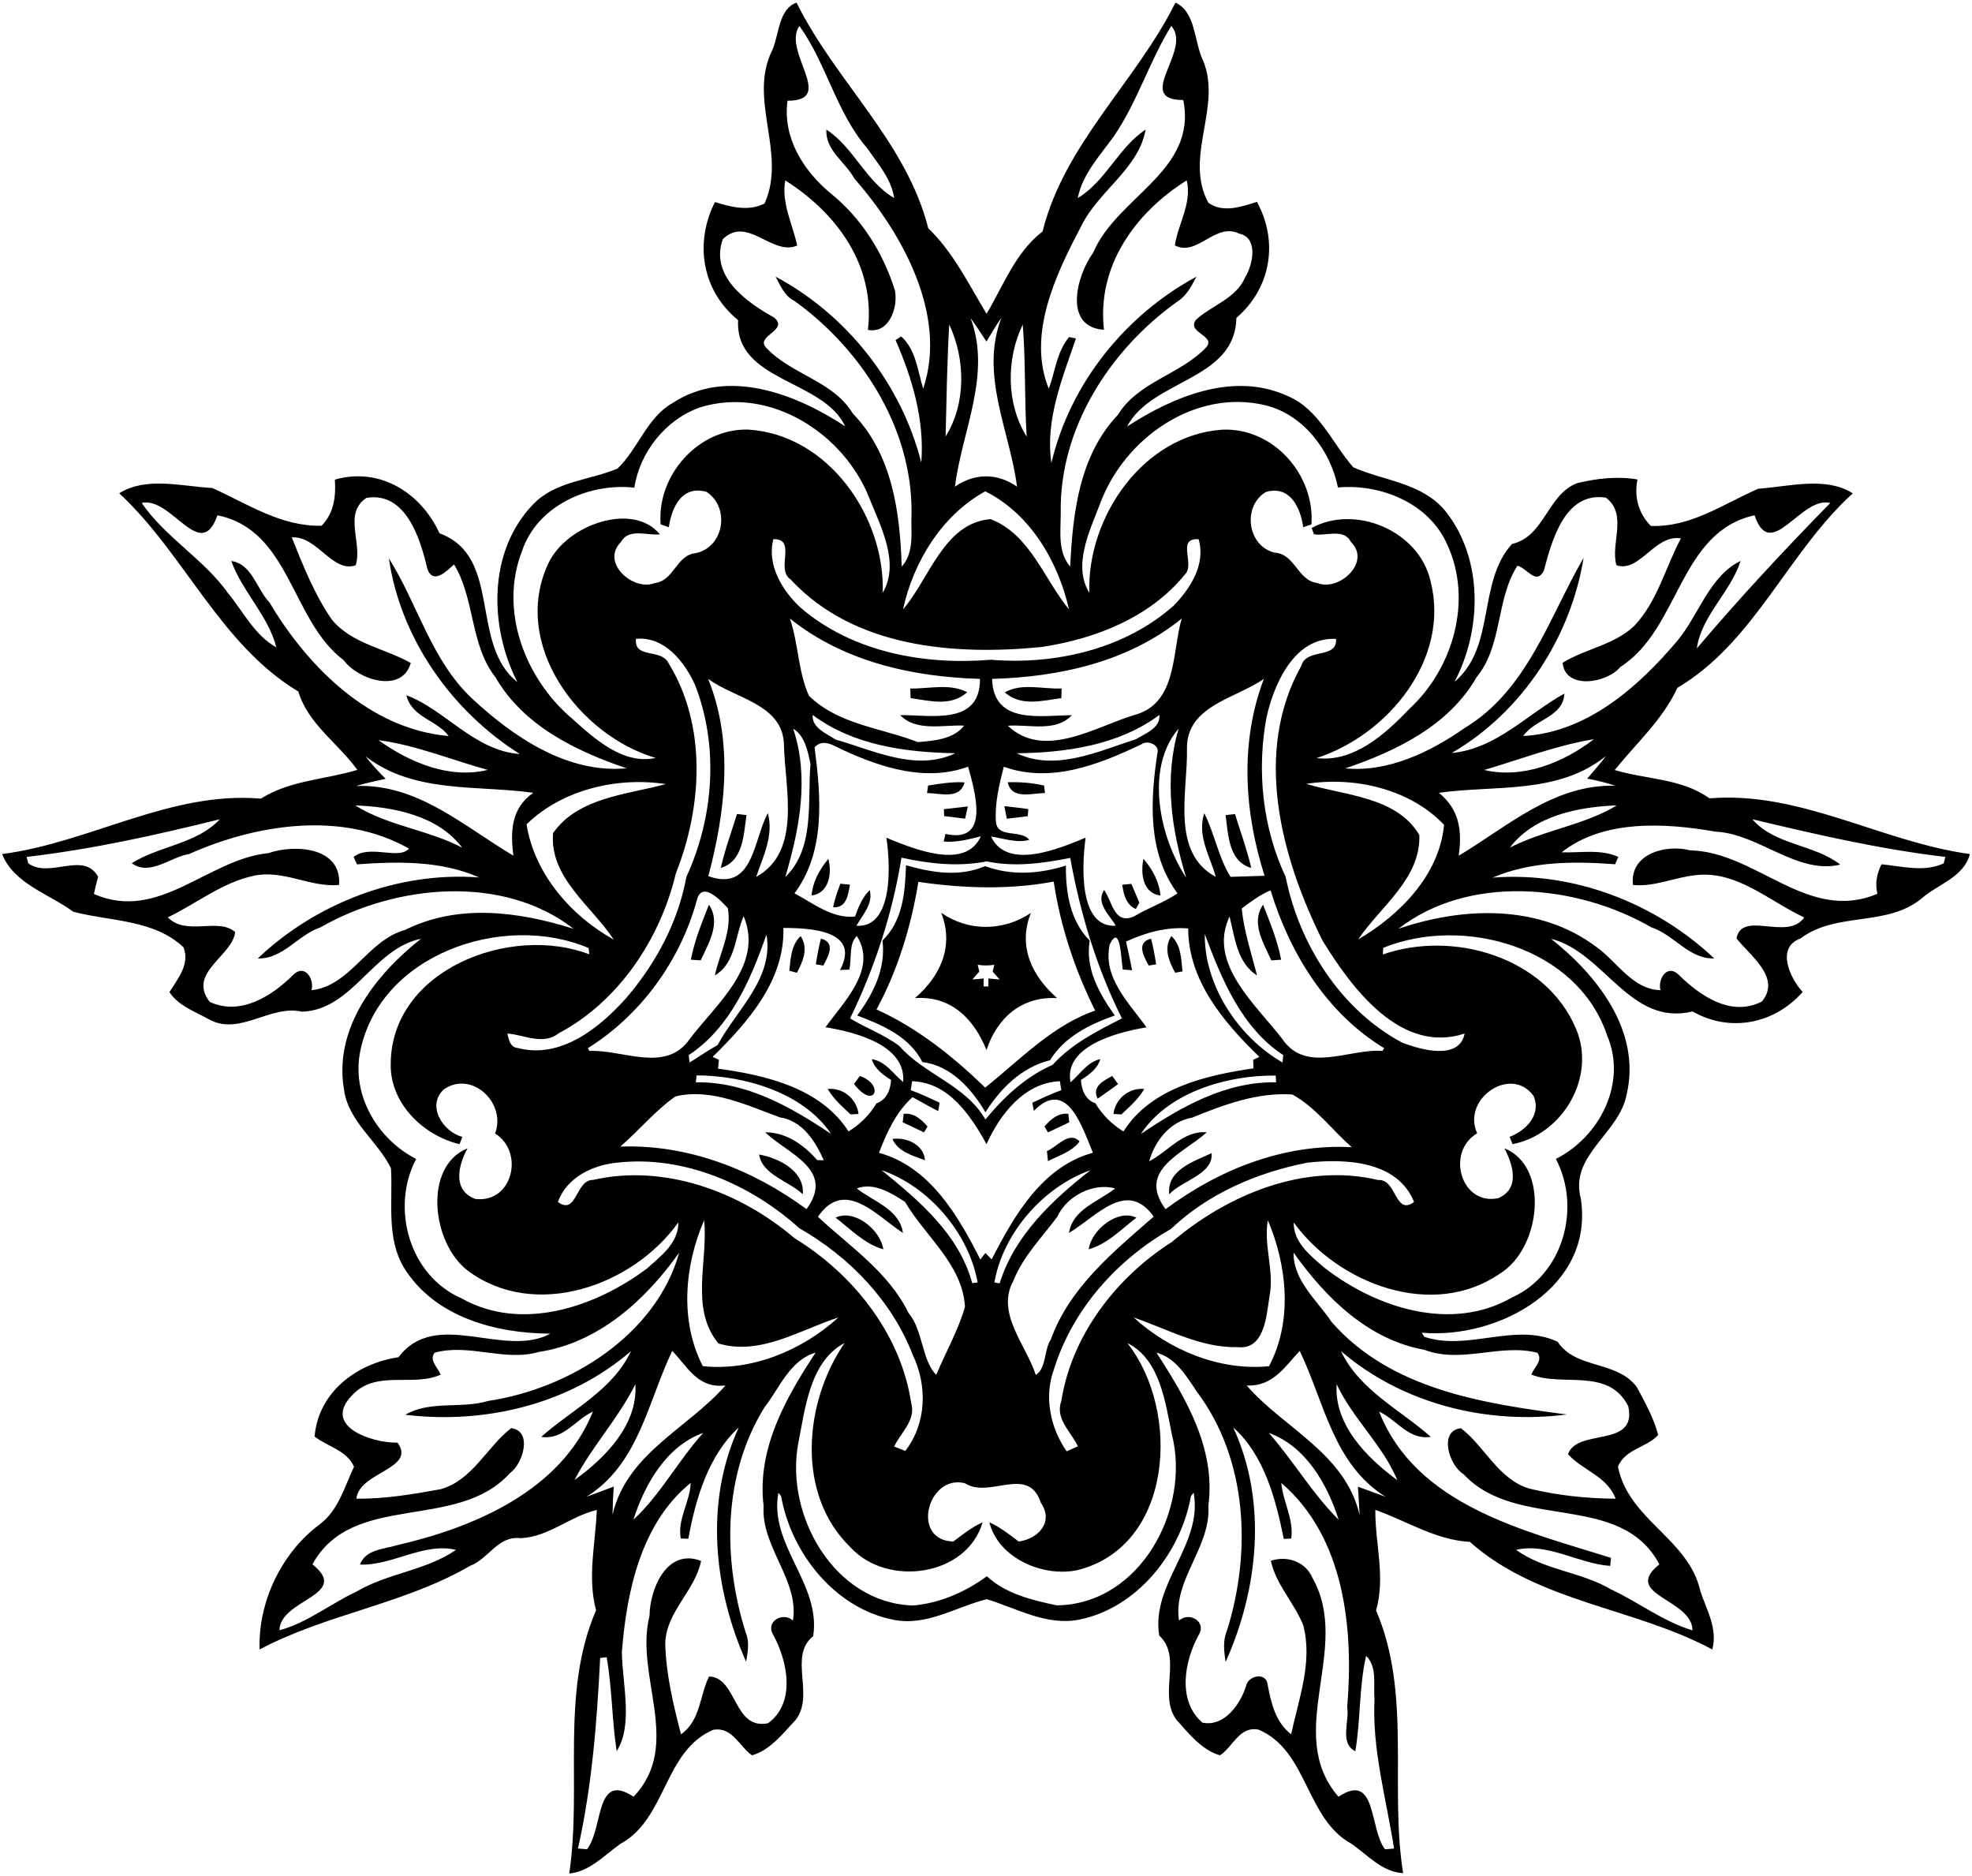 <?xml version="1.0" encoding="UTF-8" ?>
<!DOCTYPE svg PUBLIC "-//W3C//DTD SVG 1.1//EN" "http://www.w3.org/Graphics/SVG/1.1/DTD/svg11.dtd">
<svg width="819pt" height="779pt" viewBox="0 0 819 779" version="1.1" xmlns="http://www.w3.org/2000/svg">
<path fill="#000000" opacity="1.00" d=" M 320.78 20.74 C 323.59 14.25 323.35 3.75 330.82 1.09 C 346.86 33.63 376.43 58.80 385.52 94.77 C 395.96 104.86 402.27 117.95 409.73 130.31 C 416.84 118.41 421.70 104.84 433.00 96.10 C 442.07 59.65 471.83 33.97 488.18 1.09 C 496.77 4.99 495.87 17.53 499.73 25.32 C 507.56 44.48 491.63 65.22 501.81 84.15 C 507.77 88.59 515.64 85.84 522.03 83.83 C 531.09 100.43 527.81 119.71 513.48 132.03 C 512.98 158.05 478.32 157.51 468.09 177.12 C 487.20 164.73 512.08 154.21 534.51 164.33 C 547.81 169.79 553.13 183.92 562.06 194.07 C 574.86 199.71 590.37 200.46 600.09 211.97 C 616.05 231.73 615.61 261.29 604.07 283.16 C 621.41 268.50 613.41 241.94 627.97 225.87 C 641.48 222.85 642.51 205.53 654.94 200.64 C 663.09 198.68 671.72 197.66 680.06 199.10 C 678.65 206.37 680.44 213.14 685.61 218.40 C 702.27 219.03 715.70 209.26 730.25 202.95 C 742.89 202.09 758.18 197.69 769.49 204.87 C 742.55 229.27 728.72 266.67 696.64 285.64 C 690.50 298.89 679.63 308.58 670.61 319.76 C 683.79 323.73 698.40 323.20 709.98 331.53 C 747.65 328.37 781.59 349.69 818.12 354.65 C 815.62 364.29 804.93 367.11 798.11 373.06 C 783.60 385.07 762.73 378.44 747.80 389.70 C 737.40 393.41 743.47 406.35 748.67 411.92 C 736.97 425.21 718.54 428.91 702.93 420.02 C 676.88 426.34 666.33 395.39 644.18 389.85 C 663.49 405.10 681.76 428.38 675.55 454.53 C 672.54 470.73 651.81 479.57 656.50 497.58 C 662.36 534.46 622.41 556.24 590.49 553.42 C 590.75 553.85 591.28 554.71 591.55 555.13 C 609.67 561.21 629.24 548.95 646.90 557.17 C 654.55 568.78 671.83 564.85 679.91 576.19 C 683.26 582.49 686.84 588.91 688.67 595.87 C 684.03 601.13 675.01 601.60 671.96 609.05 C 676.36 631.23 701.40 638.98 706.21 660.82 C 708.82 668.62 713.46 676.41 711.15 684.96 C 678.72 667.53 638.59 665.37 610.47 640.29 C 596.23 639.51 584.25 631.58 571.19 627.00 C 571.07 640.97 575.50 654.93 571.49 668.75 C 586.37 703.32 577.00 741.69 582.73 777.86 C 574.00 777.37 568.05 770.35 561.32 765.67 C 542.14 755.25 543.33 727.09 522.74 718.27 C 514.64 716.63 511.98 725.63 506.68 728.90 C 499.20 726.82 493.74 719.89 488.64 714.22 C 480.78 703.62 491.27 688.17 481.44 679.19 C 477.93 657.54 499.67 641.62 495.75 619.84 C 495.47 620.19 494.91 620.90 494.63 621.26 C 490.40 644.88 472.34 667.79 448.06 672.61 C 434.40 675.17 422.34 667.87 409.81 664.09 C 396.97 667.28 384.86 675.45 370.94 672.61 C 346.67 667.79 328.57 644.88 324.39 621.25 C 324.11 620.92 323.55 620.25 323.26 619.92 C 319.32 641.73 341.08 657.65 337.73 679.42 C 327.24 687.88 338.58 703.89 330.40 714.27 C 325.17 719.84 319.82 726.84 312.32 728.91 C 307.14 725.40 304.21 716.93 296.20 718.33 C 275.66 727.11 276.84 755.29 257.68 765.67 C 250.99 770.38 245.02 777.14 236.42 778.00 C 241.80 741.73 232.61 703.30 247.55 668.69 C 243.87 654.90 247.32 640.97 247.86 627.04 C 236.79 629.60 227.78 638.34 216.09 638.75 C 206.74 637.66 202.92 647.40 195.20 650.25 C 167.88 666.15 135.65 670.18 107.82 684.96 C 107.10 665.39 116.90 644.67 132.90 632.93 C 140.56 627.09 143.12 617.39 147.04 609.05 C 143.83 602.10 135.99 600.75 130.66 596.53 C 132.19 578.13 148.06 566.19 165.52 563.59 C 181.03 543.04 209.27 564.26 228.58 553.81 C 205.82 553.73 180.39 546.93 167.70 526.31 C 160.33 513.81 163.20 498.90 162.38 485.16 C 156.83 473.70 144.61 465.82 142.85 452.34 C 138.57 426.82 155.98 404.73 174.82 389.85 C 154.85 393.94 146.46 419.42 125.41 420.12 C 112.44 417.10 99.87 430.00 87.32 423.58 C 81.44 420.21 74.20 417.88 70.37 411.98 C 73.89 406.36 78.91 400.47 76.23 393.40 C 63.91 381.75 45.87 382.68 30.42 378.60 C 20.48 371.27 5.67 366.95 0.88 354.65 C 37.23 349.97 70.90 328.38 108.35 331.65 C 120.45 323.98 134.97 323.78 148.40 319.71 C 140.42 308.59 128.05 300.81 123.89 287.16 C 91.38 267.60 76.67 230.04 49.53 204.85 C 60.59 197.79 75.72 201.99 88.15 202.64 C 102.89 209.25 116.64 218.69 133.56 218.32 C 138.66 213.08 139.59 206.19 139.06 199.17 C 157.79 193.80 174.88 204.71 182.54 221.46 C 208.77 231.10 194.87 267.41 214.87 283.23 C 203.10 260.23 202.62 228.89 221.41 209.43 C 230.72 199.75 244.71 199.51 256.42 194.61 C 265.05 186.43 268.63 173.43 279.35 167.35 C 301.97 152.51 330.49 163.52 351.01 177.03 C 341.93 157.53 305.15 158.44 306.55 132.93 C 291.48 120.71 288.34 100.85 296.94 83.90 C 303.59 85.99 310.97 87.87 317.54 84.50 C 326.94 63.56 310.46 41.31 320.78 20.74 M 332.00 10.76 C 324.70 21.37 347.53 41.88 327.06 41.83 C 325.02 57.18 333.55 70.75 344.83 80.17 C 357.71 90.48 366.80 104.94 371.67 120.58 C 373.05 127.56 369.38 138.67 360.46 136.99 C 363.61 110.27 347.53 88.46 326.12 74.91 C 324.45 84.25 329.17 93.08 331.09 101.97 C 320.67 106.47 310.48 89.36 300.19 99.32 C 294.76 114.54 309.82 125.40 321.36 131.78 C 328.18 137.20 313.16 139.43 318.36 144.55 C 328.80 155.61 345.95 158.10 354.23 171.77 C 370.63 188.68 373.79 212.87 374.50 235.29 C 379.15 230.13 378.61 222.89 378.49 216.45 C 380.22 179.98 358.87 145.83 330.01 125.00 C 325.85 123.03 324.17 118.65 322.12 114.89 C 351.84 130.77 374.31 159.39 382.63 192.10 C 384.01 174.44 378.91 157.22 371.94 141.22 C 372.52 140.84 373.70 140.08 374.28 139.70 C 380.44 145.27 381.08 153.90 383.41 161.38 C 393.67 130.97 374.81 96.90 354.84 74.17 C 351.15 67.28 342.74 62.52 343.21 53.82 C 354.52 61.12 359.52 75.31 371.37 82.25 C 370.23 74.37 364.67 68.08 360.30 61.72 C 347.34 46.86 343.34 26.56 332.00 10.76 M 486.45 10.76 C 477.37 25.42 472.39 42.30 462.61 56.58 C 456.85 64.61 449.57 72.25 447.61 82.25 C 459.35 75.19 464.54 61.18 475.79 53.83 C 472.94 70.11 455.94 79.48 449.00 94.03 C 438.41 114.02 426.49 139.11 435.58 161.43 C 438.28 154.17 438.85 146.11 444.03 139.95 C 444.74 140.10 446.15 140.41 446.85 140.56 C 441.21 157.15 434.02 174.31 436.66 192.25 C 444.41 159.31 467.35 130.83 496.90 114.89 C 494.88 118.69 492.86 122.78 489.10 125.14 C 461.02 145.12 439.84 177.87 440.54 213.15 C 440.56 220.59 439.17 229.15 444.47 235.29 C 445.51 213.14 448.23 189.19 464.27 172.27 C 472.66 158.57 489.98 155.62 500.64 144.55 C 505.78 139.50 492.70 138.29 496.62 132.88 C 503.23 126.73 513.40 124.06 517.18 115.04 C 520.33 109.98 522.74 98.66 514.66 97.02 C 504.76 92.14 497.22 106.74 487.93 101.90 C 489.31 92.83 495.10 84.39 492.87 74.90 C 471.50 88.30 455.46 110.44 458.50 136.95 C 441.44 135.85 447.07 114.45 454.00 104.95 C 463.83 81.63 497.35 71.07 491.43 41.54 C 470.59 41.51 495.41 20.83 486.45 10.76 M 403.10 132.10 C 411.91 155.66 399.46 179.00 396.62 202.07 C 404.91 196.39 414.09 196.38 422.38 202.07 C 419.43 178.90 406.79 155.75 415.90 131.95 C 413.68 135.15 411.66 138.48 409.69 141.84 C 407.51 138.57 405.45 135.24 403.10 132.10 M 394.23 134.77 C 393.33 150.18 393.12 165.77 392.72 181.25 C 401.30 167.60 400.97 149.06 394.23 134.77 M 426.40 181.34 C 425.41 165.82 426.02 150.27 424.76 134.79 C 417.83 149.07 417.87 167.70 426.40 181.34 M 290.90 169.12 C 276.60 174.06 265.71 187.66 263.46 202.51 C 244.60 200.42 223.12 209.94 216.80 228.84 C 207.17 253.52 218.07 281.88 237.59 298.40 C 246.92 306.78 258.86 317.69 272.28 314.74 C 240.11 305.21 212.01 267.15 227.81 233.79 C 235.52 217.72 262.95 208.27 274.08 221.90 C 268.70 222.48 261.10 219.14 257.90 225.08 C 249.26 233.54 262.98 245.70 271.90 242.12 C 279.98 241.21 280.86 230.47 288.92 229.71 C 300.69 227.30 303.36 210.76 293.41 204.24 C 283.20 201.40 279.00 210.61 277.76 218.96 C 276.62 218.54 275.49 218.12 274.36 217.70 C 272.79 197.31 290.06 177.87 310.66 178.39 C 343.87 180.33 367.63 214.53 366.61 246.13 C 373.86 233.86 365.75 218.61 361.09 206.96 C 350.55 180.05 319.86 160.23 290.90 169.12 M 456.94 209.01 C 452.75 220.11 445.34 234.66 452.41 246.17 C 451.37 214.75 474.79 180.60 507.73 178.42 C 528.80 177.54 546.11 197.10 544.67 217.76 C 543.52 218.15 542.37 218.54 541.24 218.94 C 540.13 210.70 535.68 201.43 525.79 204.29 C 515.85 210.13 517.98 226.83 529.45 229.50 C 537.88 230.08 538.88 241.04 547.10 242.12 C 556.04 245.76 569.64 233.45 561.08 225.09 C 558.13 219.20 550.66 222.75 545.68 221.86 C 545.45 221.21 544.99 219.90 544.76 219.25 C 562.71 209.36 589.26 220.30 594.09 241.17 C 602.51 273.55 576.42 305.29 546.79 314.79 C 562.16 316.72 575.35 304.84 585.34 294.35 C 603.59 277.52 611.77 249.13 601.00 225.99 C 593.45 208.94 573.50 200.85 555.66 202.42 C 552.57 187.14 541.49 172.37 525.89 168.38 C 496.49 161.10 467.00 181.93 456.94 209.01 M 409.19 204.03 C 391.16 213.95 379.33 233.33 375.04 253.05 C 386.15 240.14 392.03 217.12 411.41 215.58 C 427.81 221.89 433.52 240.36 443.96 253.05 C 439.54 233.31 427.84 213.29 409.19 204.03 M 152.15 206.77 C 142.37 213.36 150.76 225.87 147.68 234.77 C 137.95 237.97 131.88 222.50 121.17 223.15 C 125.87 234.86 130.56 246.76 137.75 257.21 C 146.08 267.38 159.70 269.15 170.60 275.30 C 166.91 288.26 148.60 282.24 142.76 274.17 C 120.79 257.69 120.70 220.17 90.30 213.98 C 83.34 234.11 71.25 206.04 58.85 208.86 C 68.66 223.20 84.60 232.13 94.71 246.31 C 101.07 254.03 105.77 263.89 114.78 268.81 C 111.35 255.52 100.65 245.75 96.06 232.96 C 104.78 234.29 106.51 244.53 111.89 250.13 C 127.84 276.97 153.61 302.82 186.35 305.65 C 181.36 298.88 171.10 298.06 168.77 288.71 C 184.87 294.69 196.98 311.76 215.89 313.12 C 187.53 295.25 166.32 265.11 161.50 231.84 C 173.39 250.65 179.09 274.14 195.99 290.01 C 213.24 306.10 235.68 321.31 260.24 319.05 C 239.11 311.88 217.41 301.37 205.79 281.26 C 195.12 267.68 197.34 248.83 188.58 234.39 C 185.50 237.15 179.98 242.87 177.51 236.33 C 174.59 223.70 168.54 203.97 152.15 206.77 M 641.17 237.01 C 637.95 243.25 634.11 235.70 630.18 234.96 C 621.14 249.12 624.17 267.93 613.22 281.26 C 601.63 301.42 579.85 311.88 558.72 319.08 C 576.48 320.78 594.03 312.30 608.31 302.30 C 634.41 286.58 643.52 256.04 657.69 231.66 C 652.36 264.66 632.16 295.76 602.92 312.69 C 621.33 311.01 634.49 296.43 649.71 288.01 C 649.23 297.84 637.32 298.65 632.63 305.64 C 659.13 304.20 680.58 285.17 696.85 265.82 C 705.57 255.22 710.11 239.04 722.89 232.95 C 718.72 245.97 706.72 255.50 704.70 269.28 C 722.37 248.44 740.97 228.43 760.14 208.87 C 747.84 205.86 735.42 234.00 728.70 213.98 C 697.23 220.89 697.75 261.17 672.96 276.96 C 667.51 283.69 650.06 286.63 648.98 275.24 C 658.52 269.33 670.49 267.83 678.82 259.81 C 688.39 249.64 691.67 235.64 698.10 223.56 C 687.16 221.82 681.00 237.96 671.34 234.73 C 668.70 225.88 676.21 213.58 666.93 206.65 C 649.96 204.10 644.57 224.23 641.17 237.01 M 321.18 223.91 C 318.42 234.72 324.91 245.33 332.59 252.43 C 354.11 270.85 383.92 276.29 411.48 273.97 C 438.18 276.16 467.04 269.63 487.46 251.49 C 494.40 244.34 500.85 234.28 497.80 223.91 C 488.28 223.36 496.67 234.33 491.97 238.73 C 477.44 256.52 454.89 265.28 432.72 268.66 C 396.45 272.27 354.67 269.06 328.33 240.59 C 321.98 236.37 331.14 223.64 321.18 223.91 M 328.08 256.87 C 331.61 267.34 331.43 278.85 335.97 288.93 C 348.09 300.85 366.01 302.26 381.22 308.17 C 387.88 307.60 396.04 307.01 400.41 301.32 C 391.67 300.90 380.69 303.96 373.83 296.97 C 386.53 296.81 407.14 301.46 407.00 281.91 C 379.04 281.12 350.41 274.78 328.08 256.87 M 412.02 281.92 C 412.59 301.07 432.15 297.05 445.16 297.00 C 438.28 304.23 427.37 300.69 418.56 301.38 C 433.63 315.60 454.77 301.87 470.97 296.96 C 489.01 292.22 486.66 271.10 490.77 256.87 C 468.56 274.90 439.93 281.13 412.02 281.92 M 264.13 265.27 C 263.25 273.79 274.68 269.13 277.64 275.38 C 293.69 301.39 291.64 335.15 280.68 362.73 C 274.19 389.92 257.03 415.80 232.02 429.10 C 225.52 434.19 217.82 429.71 210.71 429.19 C 211.33 431.73 211.82 434.91 215.03 435.19 C 232.88 439.90 249.09 426.80 260.24 414.26 C 272.47 399.94 281.68 382.79 285.06 364.13 C 296.45 339.46 298.61 309.90 288.66 284.41 C 284.27 274.75 275.94 264.16 264.13 265.27 M 525.98 297.97 C 521.89 320.06 524.35 343.71 533.95 364.14 C 539.60 392.23 556.72 419.19 582.23 432.92 C 589.79 435.88 606.15 440.53 608.27 429.19 C 581.83 437.93 561.48 410.45 549.32 390.70 C 532.11 356.23 520.30 312.44 540.44 276.53 C 542.42 268.91 555.54 273.83 554.87 265.31 C 537.62 264.40 529.11 283.91 525.98 297.97 M 294.09 281.89 C 304.78 308.30 301.23 337.12 294.18 363.83 C 313.03 370.55 312.80 348.80 318.89 337.67 C 321.42 346.89 316.94 355.63 314.06 364.14 C 333.14 353.58 325.99 327.19 325.59 309.57 C 325.49 292.34 305.08 290.12 294.09 281.89 M 492.96 311.12 C 493.36 328.26 486.04 354.05 504.93 364.13 C 502.54 355.44 497.05 347.00 500.15 337.71 C 504.46 346.22 505.97 355.92 511.05 364.12 C 515.76 364.01 520.46 363.80 525.19 363.68 C 516.73 337.18 514.87 308.29 524.91 281.89 C 513.23 290.15 492.59 292.98 492.96 311.12 M 337.52 296.89 C 337.02 302.22 343.25 304.58 347.01 307.11 C 363.03 311.62 380.31 320.53 396.78 312.79 C 376.21 312.43 354.47 309.56 337.52 296.89 M 422.27 312.81 C 438.39 320.47 456.31 311.92 471.83 306.94 C 475.70 304.57 481.96 302.30 481.51 296.90 C 464.52 309.50 442.87 312.54 422.27 312.81 M 329.43 302.62 C 336.18 322.91 332.05 344.32 326.13 364.22 C 338.58 352.16 335.27 332.71 336.61 317.17 C 335.46 312.01 334.33 305.56 329.43 302.62 M 492.65 364.49 C 486.49 344.42 483.39 323.13 489.51 302.57 C 475.37 318.88 481.57 347.86 492.65 364.49 M 157.16 307.35 C 170.09 316.54 186.45 323.62 202.58 319.71 C 187.61 315.60 172.53 309.35 157.16 307.35 M 616.40 319.74 C 632.47 323.53 649.32 316.69 661.95 306.97 C 646.42 309.50 631.40 315.35 616.40 319.74 M 338.31 310.33 C 340.93 330.76 342.97 353.51 329.96 370.98 C 337.87 375.14 345.71 381.59 355.12 380.60 C 356.49 376.61 358.17 372.63 361.21 369.61 C 362.76 375.23 358.26 379.87 355.68 384.45 C 371.21 385.39 369.76 358.59 368.13 347.89 C 379.12 352.36 401.04 361.66 407.35 347.28 C 402.31 348.56 397.18 349.92 391.92 349.46 C 392.11 348.67 392.48 347.08 392.67 346.29 C 411.52 350.51 404.86 328.62 402.07 318.39 C 384.70 324.69 366.45 318.94 350.37 311.56 C 346.55 309.89 341.94 306.35 338.31 310.33 M 474.01 309.10 C 456.34 317.53 436.36 325.40 416.89 318.40 C 415.00 325.84 413.08 333.55 413.62 341.29 C 414.34 348.34 423.95 344.28 427.48 348.76 C 422.18 350.22 416.83 348.15 411.59 347.37 C 418.22 361.58 439.83 352.41 450.86 347.86 C 449.33 359.45 447.93 385.30 463.39 384.42 C 460.85 379.95 454.91 375.01 458.57 369.57 C 461.98 374.35 462.71 384.26 471.04 380.51 C 476.86 376.99 483.40 374.83 489.04 370.99 C 476.55 354.21 477.71 332.56 480.66 312.86 C 481.85 309.35 476.60 307.14 474.01 309.10 M 151.79 314.05 C 154.32 317.40 157.21 320.44 160.17 323.41 C 156.06 324.33 151.94 325.19 147.90 326.39 C 173.47 325.41 192.77 343.23 213.22 355.33 C 211.93 345.28 212.25 335.66 221.49 329.21 C 198.02 325.93 171.96 329.67 151.79 314.05 M 597.59 329.22 C 606.16 336.18 607.30 345.09 605.82 355.36 C 626.19 343.15 645.35 325.57 670.89 326.29 C 667.06 325.04 663.14 324.04 659.18 323.33 C 661.87 320.27 664.52 317.17 667.00 313.93 C 647.09 330.01 621.05 325.92 597.59 329.22 M 218.69 342.30 C 221.91 362.86 237.19 380.38 254.87 390.16 C 245.71 376.17 228.10 364.40 229.70 345.95 C 240.08 331.12 260.30 330.01 276.47 325.61 C 256.63 322.53 233.64 327.75 218.69 342.30 M 542.50 325.51 C 558.60 330.41 580.01 330.78 589.47 346.73 C 590.11 364.83 573.35 376.40 564.06 390.11 C 581.29 380.06 597.80 363.38 599.74 342.53 C 585.50 327.51 562.41 322.38 542.50 325.51 M 147.54 334.45 C 160.84 342.87 177.75 344.57 191.94 351.99 C 181.80 338.61 163.45 335.08 147.54 334.45 M 627.06 351.99 C 641.29 344.67 658.08 342.63 671.47 334.44 C 655.56 335.08 637.20 338.60 627.06 351.99 M 11.05 355.84 C 11.23 356.51 11.58 357.86 11.76 358.53 C 20.86 364.93 34.70 353.27 40.74 364.07 C 40.10 366.44 39.53 368.84 39.00 371.24 C 66.05 383.06 86.16 356.82 111.43 354.28 C 122.39 350.47 142.05 351.69 140.81 367.50 C 128.84 368.56 117.74 361.11 105.71 363.61 C 92.44 366.30 81.70 375.20 69.69 380.94 C 77.50 388.87 90.51 380.83 97.66 387.04 C 96.62 397.00 77.62 403.96 87.12 416.06 C 99.84 421.95 112.97 413.65 121.84 404.75 C 126.59 400.17 130.59 406.46 129.38 411.19 C 145.57 409.47 152.67 390.40 168.21 386.18 C 190.28 375.14 215.57 378.54 238.22 385.70 C 208.85 362.88 164.29 367.25 133.09 385.10 C 123.70 388.22 117.61 398.30 107.05 398.01 C 131.21 375.06 165.40 361.80 199.01 364.38 C 183.04 357.31 165.28 357.73 148.24 358.93 C 147.78 357.90 147.33 356.87 146.87 355.85 C 153.46 350.53 165.74 357.24 169.84 352.39 C 142.06 336.60 106.40 342.22 78.50 354.66 C 70.78 355.86 62.20 363.99 54.72 358.46 C 66.25 351.19 81.75 350.48 91.28 340.21 C 64.80 346.78 38.28 352.68 11.05 355.84 M 727.76 340.19 C 737.14 351.02 753.34 350.51 764.31 359.04 C 746.34 363.33 730.32 346.11 712.45 345.36 C 691.61 341.66 665.83 340.24 648.60 353.93 C 656.49 354.23 664.58 352.48 672.11 355.83 C 671.66 356.85 671.22 357.87 670.78 358.90 C 653.69 357.60 635.95 357.60 619.88 364.45 C 653.58 361.78 687.72 375.10 711.95 398.01 C 701.38 398.31 695.31 388.20 685.89 385.11 C 654.73 367.14 610.15 362.90 580.78 385.70 C 607.60 376.52 639.18 375.41 662.88 393.14 C 671.58 399.26 678.01 410.96 689.62 411.17 C 688.41 406.45 692.42 400.18 697.15 404.75 C 706.08 413.54 718.98 422.46 731.73 415.89 C 739.93 406.03 726.78 396.81 721.18 389.68 C 723.54 377.79 742.37 390.96 749.33 380.99 C 734.90 374.29 721.49 361.54 704.52 363.39 C 695.64 364.24 687.25 368.37 678.19 367.50 C 676.72 354.49 691.86 350.50 701.93 353.10 C 729.71 353.80 750.79 383.44 779.74 371.14 C 778.64 366.94 779.49 362.75 781.42 358.90 C 790.00 359.73 798.98 362.31 807.24 358.53 C 807.42 357.86 807.77 356.51 807.94 355.84 C 780.75 352.65 754.22 346.51 727.76 340.19 M 374.40 356.16 C 370.66 379.31 363.31 401.83 353.05 422.90 C 359.74 426.98 367.29 429.63 373.56 434.42 C 384.04 446.31 401.01 450.56 409.26 464.88 C 416.96 455.52 425.97 447.10 437.16 442.20 C 445.10 433.43 455.60 428.18 465.96 422.90 C 455.46 401.97 448.63 379.22 444.48 356.26 C 433.05 358.52 421.35 360.14 409.81 357.70 C 398.03 360.03 386.05 358.70 374.40 356.16 M 289.48 373.57 C 282.63 398.76 266.33 421.40 244.15 435.26 C 244.30 435.55 244.61 436.12 244.76 436.41 C 258.55 435.75 276.56 445.83 286.45 431.45 C 297.47 416.90 317.32 400.78 308.85 380.47 C 305.19 388.68 305.60 399.98 296.90 405.04 C 298.87 395.81 304.09 386.67 302.27 377.13 C 299.09 373.65 291.62 365.83 289.48 373.57 M 515.72 377.24 C 516.61 386.77 519.73 395.83 522.06 405.05 C 513.77 399.86 512.79 389.15 510.66 380.58 C 501.37 400.09 521.75 417.32 532.55 431.45 C 542.43 446.04 560.43 435.34 574.20 436.40 C 574.37 436.12 574.69 435.55 574.86 435.26 C 551.04 420.84 535.69 395.90 527.69 369.73 C 523.30 371.52 519.50 374.44 515.72 377.24 M 325.35 385.34 C 325.98 407.16 310.58 424.56 295.96 438.88 C 296.83 439.28 297.71 439.69 298.59 440.10 C 298.45 441.32 298.32 442.54 298.21 443.77 C 318.04 446.47 340.95 451.85 352.41 469.86 C 357.14 466.91 361.20 462.98 364.04 458.17 C 368.24 456.70 369.82 452.61 370.09 448.49 C 366.74 446.32 363.22 443.88 362.06 439.84 C 367.76 440.67 370.95 445.90 375.10 449.34 C 376.42 433.84 354.85 428.53 342.84 426.57 C 350.41 416.07 364.57 402.28 355.83 388.68 C 352.40 392.01 353.84 398.08 352.70 402.64 C 351.42 402.69 350.15 402.74 348.88 402.79 C 357.67 386.32 336.44 385.34 325.35 385.34 M 467.67 390.99 C 468.52 394.95 469.43 398.91 470.17 402.90 C 468.87 402.81 467.58 402.71 466.30 402.61 C 465.57 398.24 465.34 383.25 460.91 392.13 C 457.81 405.87 468.86 416.39 476.15 426.61 C 464.04 428.62 441.70 434.42 444.60 449.45 C 448.53 446.05 451.62 441.00 456.97 439.80 C 455.80 443.86 452.27 446.32 448.92 448.49 C 449.18 452.61 450.75 456.70 454.96 458.17 C 457.79 462.98 461.85 466.91 466.58 469.86 C 477.99 451.76 500.86 446.54 520.60 443.64 C 520.55 442.46 520.50 441.29 520.45 440.12 C 521.31 439.70 522.17 439.29 523.04 438.88 C 508.28 424.60 493.51 407.22 493.47 385.55 C 484.55 384.81 475.71 387.29 467.67 390.99 M 149.40 437.66 C 146.36 455.57 157.11 473.21 172.83 481.27 C 162.15 501.56 169.94 529.76 191.77 539.20 C 216.67 553.22 247.41 542.74 268.73 526.74 C 274.43 521.62 281.84 516.15 281.71 507.63 C 262.93 533.95 222.26 548.44 194.32 527.70 C 179.08 516.06 175.84 484.19 194.20 476.85 C 190.30 483.82 187.77 494.41 197.45 497.88 C 212.84 499.71 217.98 478.47 205.61 470.69 C 210.38 458.23 196.16 444.38 184.43 452.30 C 177.01 458.90 183.75 469.94 192.02 472.10 C 191.63 473.10 191.24 474.12 190.85 475.13 C 175.73 471.57 161.86 458.01 162.28 441.77 C 162.44 402.68 211.95 383.71 244.74 396.29 C 244.67 395.64 244.52 394.34 244.45 393.69 C 208.88 378.53 156.86 396.45 149.40 437.66 M 318.33 388.04 C 311.83 406.78 303.18 426.89 286.05 438.13 C 286.14 439.15 286.25 440.19 286.36 441.22 C 290.26 438.84 294.00 436.20 298.01 434.01 C 305.86 419.36 321.46 406.31 318.33 388.04 M 532.65 441.20 C 532.75 440.17 532.85 439.15 532.95 438.13 C 515.68 426.85 507.31 406.55 500.36 387.88 C 500.11 409.30 514.37 430.70 532.65 441.20 M 574.49 393.59 C 574.44 394.28 574.35 395.67 574.30 396.36 C 603.46 386.18 642.11 397.35 654.61 427.38 C 662.95 447.18 649.14 471.08 628.19 475.12 C 627.77 474.11 627.37 473.10 626.97 472.10 C 633.83 469.44 640.30 462.83 636.88 455.06 C 627.49 442.17 606.98 456.41 613.48 470.61 C 600.39 478.38 606.73 500.68 622.14 497.58 C 631.45 493.72 628.38 483.70 624.81 476.85 C 643.66 484.40 640.03 518.50 622.89 528.91 C 594.99 548.16 555.73 533.11 537.29 507.63 C 537.16 515.88 544.14 521.33 549.78 526.22 C 571.24 543.03 602.61 553.33 627.87 538.84 C 649.38 529.23 656.77 501.34 646.17 481.27 C 664.42 472.07 675.91 449.69 667.42 429.87 C 655.17 393.36 607.97 380.04 574.49 393.59 M 289.33 446.56 C 289.20 447.52 289.08 448.49 288.97 449.46 C 309.92 449.06 328.35 459.65 345.17 470.87 C 333.58 453.63 309.16 446.64 289.33 446.56 M 473.83 470.87 C 490.63 459.62 509.04 449.06 530.00 449.44 C 529.93 448.50 529.87 447.57 529.82 446.64 C 509.78 446.44 485.37 453.41 473.83 470.87 M 378.82 448.99 C 378.62 450.22 378.43 451.46 378.24 452.70 C 382.34 454.20 386.28 456.05 390.23 457.90 C 390.09 458.77 389.79 460.53 389.65 461.40 C 386.04 459.57 382.54 457.53 378.99 455.61 C 372.14 461.76 368.28 470.28 365.05 478.72 C 386.17 484.52 397.90 504.79 407.15 523.04 C 407.86 522.13 408.56 521.22 409.25 520.31 C 410.14 521.17 410.97 522.09 411.86 522.97 C 421.18 504.81 432.79 484.48 453.90 478.69 C 449.68 468.73 443.28 447.15 429.38 461.30 C 429.23 460.46 428.92 458.76 428.76 457.92 C 432.71 456.06 436.66 454.20 440.77 452.70 C 440.57 451.46 440.37 450.22 440.18 448.99 C 425.36 449.61 415.36 462.72 409.71 475.11 C 403.07 463.15 394.02 449.47 378.82 448.99 M 280.49 455.31 C 272.08 461.24 265.42 469.40 257.64 476.13 C 285.79 475.15 312.58 485.63 334.95 502.11 C 347.07 485.58 327.11 479.23 317.80 470.20 C 326.49 470.17 333.90 475.45 339.37 481.74 C 340.06 481.77 341.44 481.81 342.13 481.83 C 338.67 473.97 333.24 465.39 323.97 464.02 C 310.14 459.01 295.40 451.74 280.49 455.31 M 495.12 464.11 C 486.02 465.61 479.60 473.79 477.27 482.25 C 485.26 478.14 491.23 469.47 501.20 470.18 C 491.67 478.94 471.97 485.73 484.08 502.13 C 506.32 485.59 533.29 474.86 561.42 476.39 C 553.21 469.20 546.39 459.82 536.75 454.51 C 522.29 453.51 508.30 458.73 495.12 464.11 M 256.60 482.78 C 246.33 483.69 235.34 488.88 231.72 499.14 C 239.67 504.95 238.92 489.83 246.39 489.96 C 275.85 483.24 307.44 494.85 329.89 514.12 C 354.23 528.96 374.07 553.84 378.42 582.51 C 380.52 589.80 374.16 594.79 371.35 600.67 C 372.89 601.29 374.42 601.91 375.97 602.53 C 384.83 591.11 385.21 575.43 379.11 562.71 C 370.48 540.24 352.72 521.84 331.98 510.04 C 311.89 491.89 284.08 479.73 256.60 482.78 M 543.06 482.80 C 522.20 486.87 501.86 495.55 486.32 510.34 C 463.96 523.09 445.57 543.58 437.81 568.35 C 433.50 579.81 436.11 592.75 442.99 602.68 C 444.54 601.98 446.09 601.29 447.64 600.60 C 444.86 594.50 438.08 589.24 440.78 581.78 C 445.08 554.38 463.69 530.37 486.72 515.73 C 509.90 496.03 541.79 482.74 572.41 490.03 C 580.14 489.52 579.25 505.06 587.28 499.13 C 580.37 482.04 558.88 481.06 543.06 482.80 M 366.11 485.92 C 381.68 498.56 398.31 512.57 403.77 532.84 C 404.34 532.77 405.46 532.62 406.02 532.55 C 402.34 512.05 385.81 492.69 366.11 485.92 M 412.98 532.54 C 413.53 532.64 414.63 532.83 415.17 532.93 C 421.30 513.11 437.04 498.30 452.92 485.93 C 433.38 492.80 416.56 512.04 412.98 532.54 M 355.86 493.51 C 362.74 499.00 373.58 502.11 375.01 511.99 C 364.16 504.97 350.81 489.01 339.70 505.28 C 353.03 517.75 368.91 528.11 377.30 545.17 C 383.45 552.53 382.66 564.53 388.83 570.95 C 392.76 561.50 397.97 552.49 400.77 542.64 C 399.70 524.95 384.28 513.47 375.89 499.12 C 370.18 495.41 362.88 490.83 355.86 493.51 M 439.16 505.19 C 432.74 513.88 424.89 521.68 420.84 531.92 C 413.52 545.25 426.16 558.52 430.17 570.94 C 434.64 568.26 433.56 560.45 436.38 556.34 C 444.20 534.58 462.44 519.82 479.14 505.22 C 467.93 489.38 455.26 505.37 443.97 511.97 C 445.46 502.12 456.24 498.99 463.14 493.51 C 454.07 490.99 443.05 496.65 439.16 505.19 M 292.44 506.72 C 284.28 525.51 282.21 548.53 291.88 567.31 C 312.38 569.47 333.29 560.65 348.19 547.09 C 332.23 552.26 315.65 563.09 298.36 557.89 C 286.38 543.32 294.19 523.55 292.44 506.72 M 527.22 538.43 C 526.01 546.17 525.25 560.67 514.04 559.42 C 498.66 559.78 484.92 551.95 470.82 547.09 C 485.65 560.66 506.60 569.35 527.03 567.34 C 536.97 548.67 534.56 525.51 526.55 506.73 C 524.70 517.20 529.35 527.81 527.22 538.43 M 223.70 561.43 C 209.44 565.53 194.80 557.77 180.52 561.72 C 178.03 564.82 181.92 567.94 182.99 570.85 C 171.53 576.10 156.15 568.61 146.23 579.41 C 133.67 592.26 154.31 599.25 165.11 599.09 C 173.03 610.02 149.10 611.23 148.03 622.35 C 159.77 622.48 171.52 620.51 183.04 618.40 C 196.33 614.64 202.22 600.81 212.29 593.06 C 221.33 594.18 217.25 607.86 211.74 611.78 C 189.80 636.10 146.39 619.19 129.76 649.61 C 145.96 662.52 116.30 664.00 116.05 676.99 C 127.63 673.88 137.21 666.01 147.97 660.97 C 160.97 653.25 176.85 652.26 189.37 643.60 C 175.85 640.40 163.10 650.19 149.50 649.72 C 151.87 643.39 159.24 643.38 164.73 641.70 C 196.92 634.32 233.09 619.03 246.24 586.19 C 238.83 589.59 234.05 598.07 224.76 596.68 C 237.58 585.31 254.43 577.34 262.07 561.06 C 236.52 583.13 201.46 591.54 168.29 587.49 C 178.82 581.43 191.45 585.14 202.78 581.75 C 236.64 576.69 272.52 554.33 282.08 520.18 C 267.98 539.95 248.62 557.68 223.70 561.43 M 553.03 548.96 C 577.58 577.05 616.17 582.87 650.73 587.38 C 617.62 591.69 582.53 583.06 556.93 561.06 C 564.60 577.29 581.43 585.31 594.24 596.68 C 584.95 598.07 580.17 589.59 572.76 586.19 C 588.26 625.32 633.11 635.63 669.11 646.92 C 669.01 647.75 668.81 649.43 668.71 650.26 C 655.53 649.34 642.91 640.54 629.63 643.59 C 641.38 652.08 656.64 652.67 669.02 659.98 C 680.48 665.32 690.73 673.36 702.92 677.03 C 702.86 663.91 673.22 662.36 689.16 649.60 C 672.89 619.02 629.91 636.00 607.85 612.18 C 601.84 608.63 597.35 594.17 606.74 593.07 C 616.65 600.62 622.24 614.30 635.16 618.16 C 646.83 620.99 658.98 622.29 670.98 622.34 C 667.46 612.92 657.18 610.60 651.22 603.84 C 655.20 592.84 680.03 601.56 676.25 583.98 C 668.05 567.69 648.84 576.04 635.98 570.81 C 637.04 567.93 641.03 564.79 638.45 561.74 C 622.96 557.80 606.92 566.42 591.57 560.52 C 568.07 556.30 550.50 538.81 537.23 520.15 C 537.09 531.86 547.03 539.96 553.03 548.96 M 331.47 599.68 C 326.09 629.53 346.60 665.69 379.18 666.70 C 390.23 665.80 401.11 661.02 409.85 654.55 C 417.78 661.90 428.66 664.48 438.86 666.64 C 473.56 666.28 494.70 626.67 486.66 595.51 C 483.99 582.37 481.70 564.35 468.22 557.74 C 490.40 585.81 487.41 641.95 447.59 651.99 C 433.21 655.13 414.57 647.03 410.90 632.15 C 415.34 634.19 419.22 637.19 423.09 640.14 C 431.02 639.06 437.86 632.21 432.26 624.01 C 427.05 608.11 411.02 622.59 400.68 615.91 C 385.23 612.14 378.07 639.60 395.93 640.15 C 399.77 637.19 403.66 634.19 408.09 632.15 C 401.59 654.60 368.61 659.21 353.33 642.65 C 330.40 620.60 333.89 582.30 350.76 557.70 C 336.20 565.39 334.37 585.24 331.47 599.68 M 279.20 560.98 C 269.04 582.03 265.36 607.96 243.58 621.56 C 247.38 620.20 251.15 618.74 254.93 617.31 C 254.61 621.20 254.45 625.08 254.40 628.99 C 260.36 603.42 285.85 593.09 301.30 575.32 C 289.68 576.73 285.40 567.33 279.20 560.98 M 517.75 575.33 C 533.19 593.15 558.77 603.50 564.67 629.17 C 564.44 625.23 564.26 621.28 563.96 617.36 C 567.76 618.78 571.61 620.18 575.44 621.55 C 553.64 607.97 549.97 582.02 539.79 560.98 C 533.86 567.23 528.69 575.91 517.75 575.33 M 317.48 584.46 C 300.23 612.31 300.09 647.30 309.66 677.82 C 311.36 681.72 310.57 685.99 309.87 690.05 C 296.39 659.78 292.56 623.68 306.82 592.76 C 294.11 604.48 288.89 622.47 285.87 639.01 C 285.08 638.98 283.52 638.92 282.73 638.88 C 281.26 630.81 286.60 623.74 286.84 615.80 C 266.25 632.49 260.25 660.80 258.28 685.98 C 258.44 699.39 263.07 716.14 256.12 727.21 C 254.12 714.25 254.24 701.08 251.94 688.16 C 251.27 688.25 249.93 688.42 249.26 688.51 C 247.90 715.09 245.89 741.55 240.03 767.62 C 241.28 767.72 242.53 767.82 243.78 767.92 C 250.70 759.26 247.03 735.49 263.13 746.11 C 283.74 724.50 263.42 696.01 269.76 671.02 C 269.85 659.91 276.94 642.68 291.18 648.20 C 288.64 660.64 276.77 669.15 276.28 682.28 C 276.58 695.16 279.60 707.79 282.82 720.20 C 290.99 714.48 290.57 704.01 294.49 696.18 C 306.21 696.51 304.49 718.53 318.99 715.60 C 330.57 707.12 327.18 689.92 321.11 678.84 C 317.78 673.42 325.07 669.15 329.32 672.94 C 332.04 656.38 316.01 642.30 317.14 625.38 C 314.28 601.74 326.27 580.63 338.72 561.70 C 327.98 564.88 323.77 576.41 317.48 584.46 M 480.28 561.70 C 492.58 580.65 505.00 601.67 501.85 625.29 C 503.04 642.25 486.96 656.36 489.68 672.94 C 493.96 669.15 501.19 673.42 497.89 678.86 C 491.83 689.81 488.87 706.35 499.41 715.36 C 508.42 717.17 515.04 707.90 517.50 700.15 C 518.32 695.77 525.89 694.16 526.46 699.55 C 527.91 707.22 529.72 715.14 536.23 720.20 C 539.38 705.41 545.26 690.12 541.26 674.95 C 537.59 665.63 529.96 658.11 527.79 648.13 C 534.58 645.88 542.19 648.47 545.06 655.20 C 561.65 684.43 532.90 719.54 555.88 746.11 C 571.92 735.55 568.53 759.21 575.21 767.94 C 576.46 767.83 577.71 767.73 578.97 767.64 C 575.79 747.07 569.82 726.70 570.85 705.69 C 570.29 699.80 572.13 692.20 567.36 687.65 C 564.37 700.65 565.13 714.10 562.88 727.21 C 556.23 723.88 560.51 714.87 559.52 708.84 C 562.21 676.30 558.44 638.37 532.14 615.81 C 532.83 623.65 537.40 630.89 536.28 638.89 C 535.50 638.93 533.95 639.01 533.18 639.05 C 529.82 622.60 525.15 604.37 512.18 592.76 C 526.45 623.68 522.60 659.90 509.03 690.11 C 508.33 685.82 507.80 681.27 509.56 677.17 C 519.83 644.50 518.18 606.02 497.07 577.92 C 492.74 571.44 488.34 563.90 480.28 561.70 M 263.87 574.84 C 256.83 589.00 245.84 600.66 238.59 614.60 C 251.39 605.44 265.01 591.54 263.87 574.84 M 580.33 614.66 C 574.33 600.14 561.88 589.19 555.13 574.84 C 554.01 591.60 567.64 605.34 580.33 614.66 M 263.05 631.08 C 274.29 620.74 281.73 606.45 292.05 595.04 C 276.72 600.48 267.78 616.41 263.05 631.08 M 526.95 595.04 C 537.13 606.56 545.16 620.43 555.96 631.09 C 551.26 616.31 542.28 600.52 526.95 595.04 Z" />
<path fill="#000000" opacity="1.00" d=" M 378.05 285.92 C 385.90 286.06 394.42 283.66 401.69 287.46 C 394.89 293.56 386.15 291.00 378.19 289.90 C 378.13 288.57 378.08 287.24 378.05 285.92 Z" />
<path fill="#000000" opacity="1.00" d=" M 417.29 287.52 C 424.45 283.45 433.06 286.29 440.90 285.88 C 440.86 287.22 440.83 288.57 440.80 289.92 C 432.83 290.94 424.13 293.52 417.29 287.52 Z" />
<path fill="#000000" opacity="1.00" d=" M 385.45 326.20 C 390.44 325.44 395.49 324.57 400.57 324.89 C 398.75 332.14 390.57 329.41 385.00 329.32 C 385.11 328.54 385.33 326.98 385.45 326.20 Z" />
<path fill="#000000" opacity="1.00" d=" M 418.53 324.83 C 423.58 324.68 428.67 325.09 433.62 326.19 C 433.72 326.97 433.91 328.54 434.01 329.32 C 428.46 329.37 420.09 332.21 418.53 324.83 Z" />
<path fill="#000000" opacity="1.00" d=" M 392.01 336.02 C 395.32 335.62 398.62 335.23 401.95 334.88 C 401.57 336.57 401.19 338.26 400.82 339.96 C 397.89 339.59 395.05 339.27 392.14 338.91 C 392.11 338.19 392.04 336.74 392.01 336.02 Z" />
<path fill="#000000" opacity="1.00" d=" M 417.12 334.78 C 420.42 335.10 423.76 335.52 427.06 335.96 C 427.01 336.70 426.91 338.18 426.86 338.92 C 423.97 339.28 421.02 339.61 418.16 339.99 C 417.81 338.25 417.46 336.51 417.12 334.78 Z" />
<path fill="#000000" opacity="1.00" d=" M 306.09 338.03 C 307.40 338.17 308.71 338.32 310.03 338.48 C 308.84 346.42 308.76 357.65 299.35 360.42 C 301.08 352.81 303.77 345.47 306.09 338.03 Z" />
<path fill="#000000" opacity="1.00" d=" M 509.01 338.50 C 510.30 338.34 511.60 338.18 512.90 338.03 C 515.23 345.47 517.89 352.83 519.68 360.43 C 510.20 357.75 510.14 346.63 509.01 338.50 Z" />
<path fill="#000000" opacity="1.00" d=" M 337.07 371.86 C 337.51 366.12 340.42 361.04 344.00 356.66 C 345.66 362.56 344.33 370.96 337.07 371.86 Z" />
<path fill="#000000" opacity="1.00" d=" M 474.89 356.62 C 478.60 360.95 481.47 366.10 481.95 371.86 C 474.52 370.97 473.65 362.57 474.89 356.62 Z" />
<path fill="#000000" opacity="1.00" d=" M 376.27 359.31 C 387.13 362.39 398.43 364.28 409.12 359.67 C 420.09 363.70 431.54 362.95 442.68 359.44 C 442.59 370.55 444.39 382.36 452.58 390.61 C 450.61 402.18 456.56 412.67 463.00 421.69 C 452.46 425.42 442.11 430.49 436.10 440.26 C 424.42 443.15 415.49 451.94 409.28 461.89 C 403.53 452.18 394.96 442.48 383.08 441.04 C 377.73 430.47 366.50 425.67 356.00 421.69 C 362.72 412.70 367.97 402.13 366.50 390.56 C 374.99 382.44 375.93 370.33 376.27 359.31 M 381.42 366.17 C 378.49 384.34 372.88 402.92 364.02 419.19 C 380.94 426.81 395.89 438.76 409.16 451.63 C 423.27 440.40 437.18 425.67 454.85 419.67 C 446.46 402.90 440.34 384.55 437.63 366.09 C 419.84 369.45 401.14 368.95 383.24 366.47 C 382.79 366.39 381.88 366.25 381.42 366.17 Z" />
<path fill="#000000" opacity="1.00" d=" M 349.01 366.98 C 350.34 367.09 351.66 367.22 352.99 367.36 C 352.20 371.78 351.56 377.11 345.99 376.77 C 346.66 373.41 347.82 370.18 349.01 366.98 Z" />
<path fill="#000000" opacity="1.00" d=" M 466.07 367.41 C 467.33 367.27 468.59 367.14 469.87 367.03 C 470.96 369.63 472.08 372.24 473.20 374.85 C 472.83 375.51 472.09 376.83 471.71 377.49 C 467.65 375.70 466.67 371.44 466.07 367.41 Z" />
<path fill="#000000" opacity="1.00" d=" M 294.44 375.69 C 299.57 383.29 294.25 391.68 291.01 398.80 C 289.65 398.71 288.29 398.62 286.93 398.53 C 288.41 390.62 291.50 383.14 294.44 375.69 Z" />
<path fill="#000000" opacity="1.00" d=" M 527.99 398.81 C 524.82 391.72 519.38 383.16 524.57 375.69 C 527.49 383.14 530.59 390.62 532.07 398.53 C 530.70 398.62 529.34 398.71 527.99 398.81 Z" />
<path fill="#000000" opacity="1.00" d=" M 390.90 379.06 C 402.32 386.91 416.64 386.77 428.12 379.13 C 422.62 393.12 428.62 405.30 439.04 414.49 C 424.30 413.62 414.06 422.73 409.71 436.06 C 404.53 423.19 395.08 413.40 379.97 414.48 C 390.62 405.35 396.31 392.91 390.90 379.06 M 406.04 400.64 C 406.24 401.58 406.47 402.52 406.72 403.47 C 405.74 404.54 404.78 405.63 403.85 406.75 C 405.40 406.58 406.95 406.44 408.51 406.33 C 408.49 407.42 408.48 408.52 408.49 409.62 C 408.99 409.62 410.01 409.62 410.51 409.62 C 410.51 408.52 410.50 407.42 410.49 406.33 C 412.04 406.44 413.59 406.58 415.15 406.75 C 414.21 405.63 413.25 404.54 412.28 403.47 C 412.52 402.52 412.75 401.58 412.96 400.64 C 410.67 401.01 408.32 401.01 406.04 400.64 Z" />
<path fill="#000000" opacity="1.00" d=" M 327.81 403.11 C 328.37 398.12 328.54 392.40 332.52 388.73 C 335.87 393.73 333.49 399.25 330.95 403.97 C 330.17 403.76 328.59 403.33 327.81 403.11 Z" />
<path fill="#000000" opacity="1.00" d=" M 486.47 388.72 C 490.58 392.41 490.56 398.32 491.11 403.37 C 490.35 403.51 488.83 403.80 488.07 403.94 C 485.49 399.24 483.15 393.73 486.47 388.72 Z" />
<path fill="#000000" opacity="1.00" d=" M 340.94 389.79 C 347.26 391.32 343.99 397.15 341.93 400.95 C 341.16 400.83 339.61 400.59 338.83 400.46 C 339.40 396.88 340.01 393.29 340.94 389.79 Z" />
<path fill="#000000" opacity="1.00" d=" M 477.07 400.95 C 475.01 397.15 471.73 391.32 478.06 389.79 C 478.96 393.29 479.60 396.88 480.17 400.46 C 479.39 400.59 477.84 400.83 477.07 400.95 Z" />
<path fill="#000000" opacity="1.00" d=" M 357.12 446.83 C 367.51 450.34 363.33 461.32 354.68 450.15 C 355.49 449.04 356.30 447.93 357.12 446.83 Z" />
<path fill="#000000" opacity="1.00" d=" M 455.88 456.23 C 453.30 451.29 458.23 448.80 461.92 446.82 C 462.71 447.93 463.51 449.04 464.34 450.15 C 461.60 452.29 458.69 454.19 455.88 456.23 Z" />
<path fill="#000000" opacity="1.00" d=" M 343.76 452.20 C 350.13 451.61 355.79 456.27 356.56 462.57 C 355.74 462.63 354.10 462.73 353.28 462.78 C 349.81 459.53 346.15 456.37 343.76 452.20 Z" />
<path fill="#000000" opacity="1.00" d=" M 462.44 462.57 C 463.21 456.27 468.87 451.61 475.24 452.20 C 472.85 456.37 469.18 459.53 465.72 462.78 C 464.90 462.73 463.26 462.63 462.44 462.57 Z" />
<path fill="#000000" opacity="1.00" d=" M 375.30 462.54 C 379.53 462.04 382.65 464.82 385.21 467.81 C 384.85 468.41 384.12 469.62 383.75 470.23 C 380.81 468.82 377.85 467.44 374.91 466.05 C 375.01 465.17 375.20 463.42 375.30 462.54 Z" />
<path fill="#000000" opacity="1.00" d=" M 433.79 467.81 C 436.34 464.82 439.47 462.04 443.70 462.54 C 443.80 463.42 443.99 465.17 444.09 466.05 C 441.14 467.44 438.19 468.82 435.25 470.23 C 434.88 469.62 434.15 468.41 433.79 467.81 Z" />
<path fill="#000000" opacity="1.00" d=" M 370.63 472.97 C 376.50 472.14 383.65 475.29 384.18 481.81 C 379.12 479.91 373.02 478.36 370.63 472.97 Z" />
<path fill="#000000" opacity="1.00" d=" M 434.80 477.99 C 438.77 476.54 444.00 469.37 448.35 474.00 C 445.23 478.32 439.75 479.78 435.24 482.18 C 435.08 480.78 434.94 479.38 434.80 477.99 Z" />
<path fill="#000000" opacity="1.00" d=" M 315.30 479.43 C 323.40 480.89 334.28 486.26 333.40 495.92 C 327.60 490.45 316.47 487.79 315.30 479.43 Z" />
<path fill="#000000" opacity="1.00" d=" M 485.61 495.92 C 484.51 485.84 495.77 482.32 503.20 478.85 C 503.97 487.68 490.91 490.14 485.61 495.92 Z" />
<path fill="#000000" opacity="1.00" d=" M 347.04 505.65 C 354.73 501.86 365.68 510.64 366.85 518.79 C 359.10 516.61 353.25 510.44 347.04 505.65 Z" />
<path fill="#000000" opacity="1.00" d=" M 452.15 518.79 C 453.32 510.64 464.27 501.86 471.96 505.65 C 465.74 510.44 459.90 516.61 452.15 518.79 Z" />
</svg>
